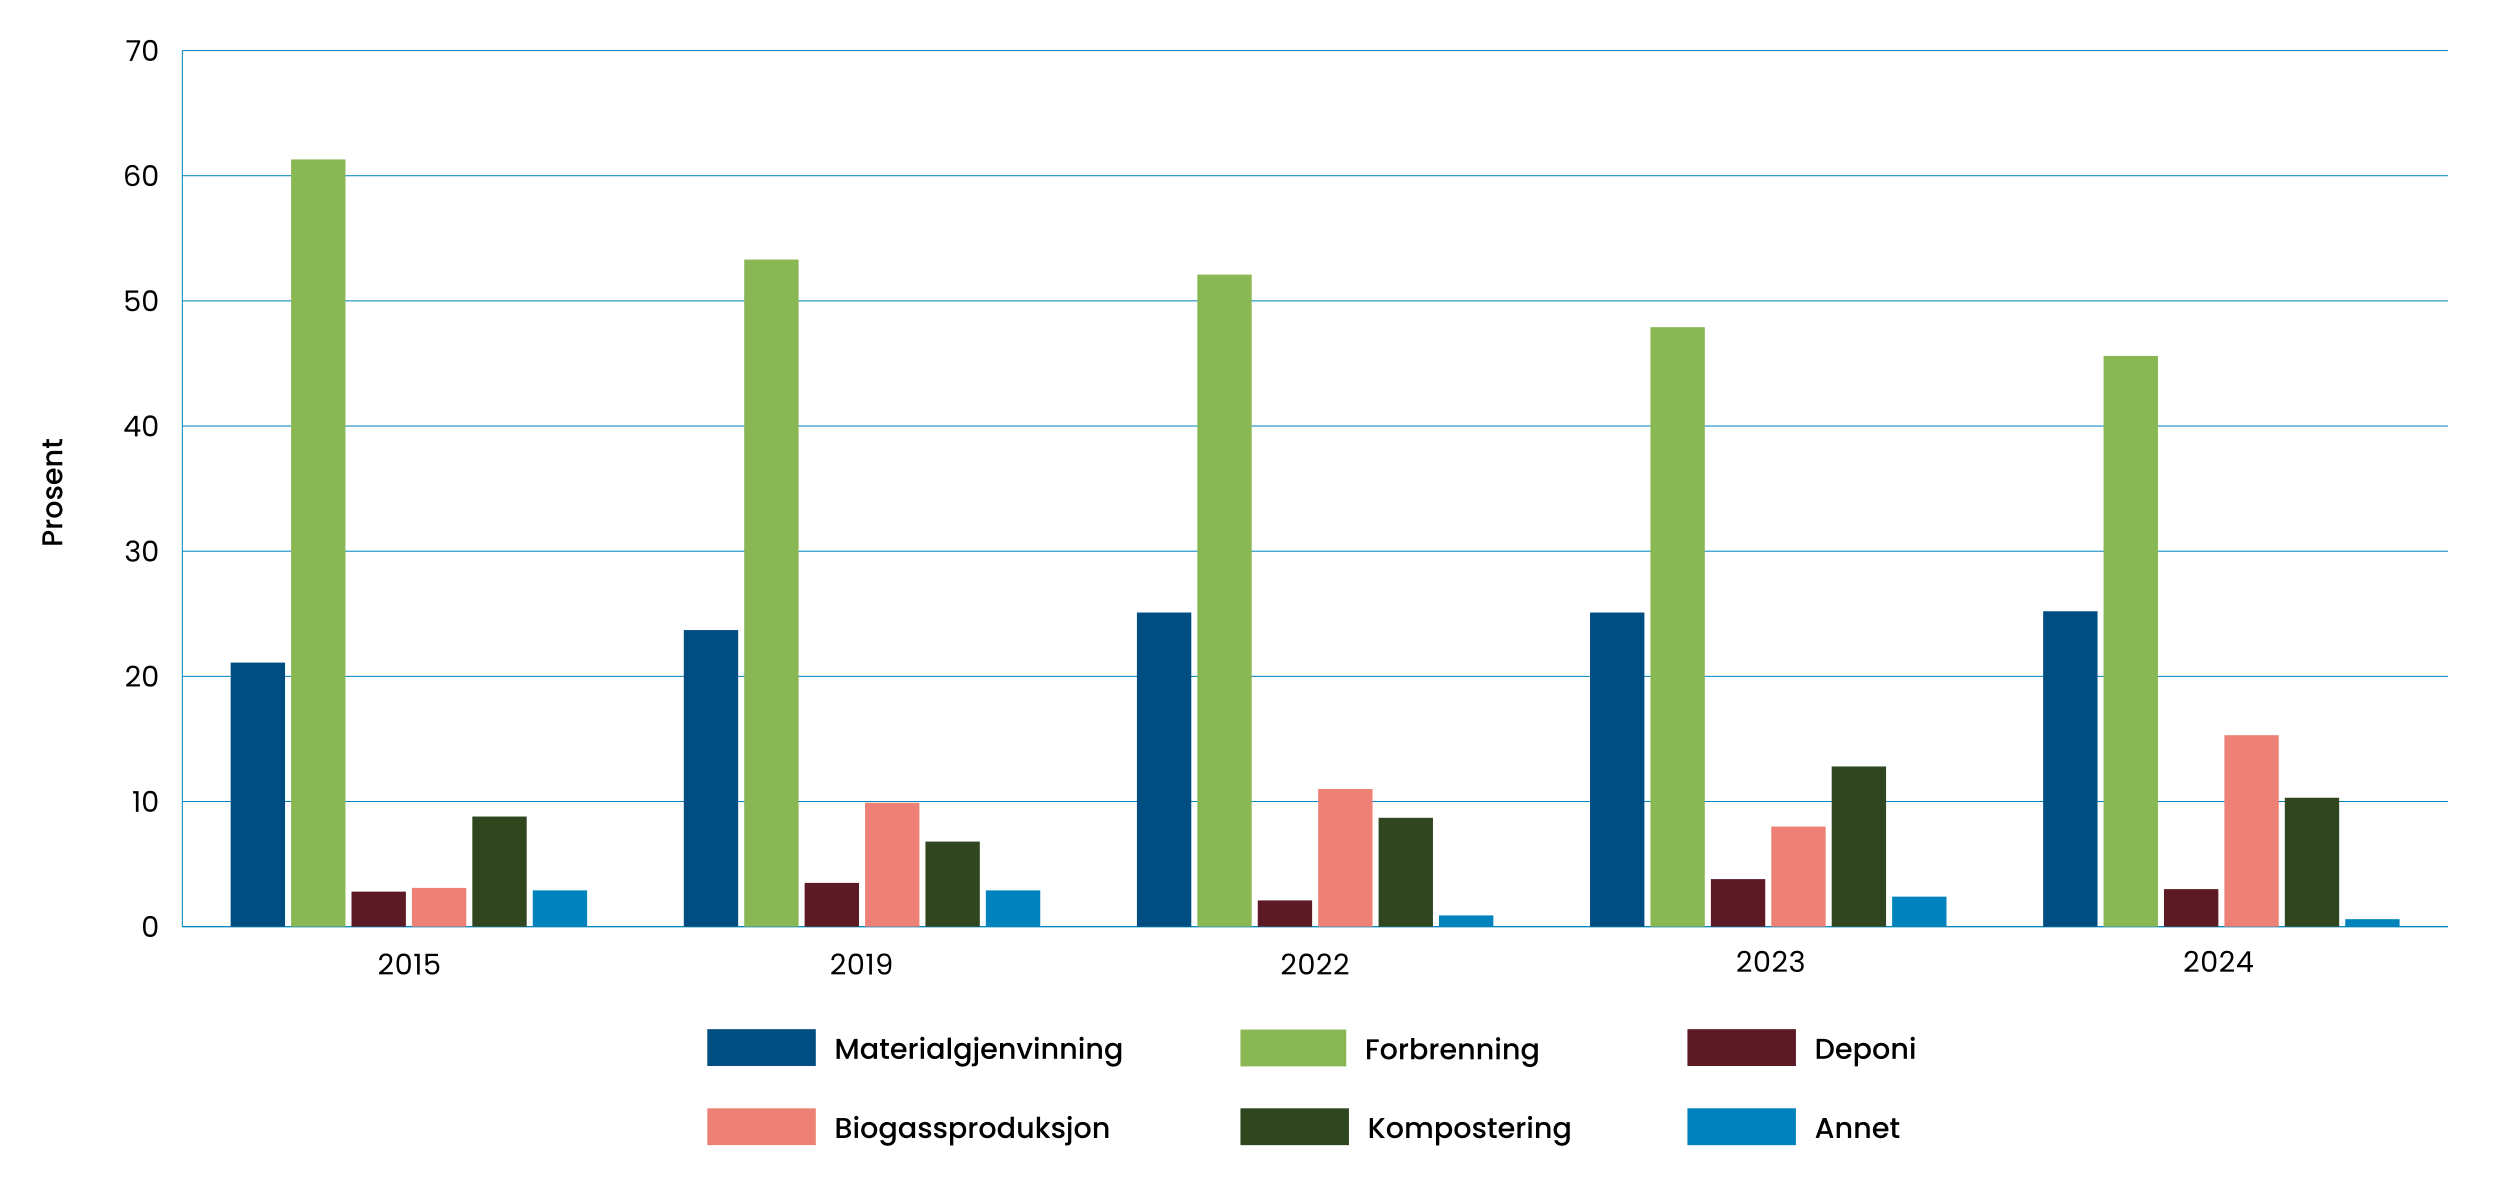 <?xml version="1.0" encoding="UTF-8"?>
<svg id="Layer_1" xmlns="http://www.w3.org/2000/svg" width="1401.99" height="667.74" version="1.1" viewBox="0 0 1401.99 667.74">
  <!-- Generator: Adobe Illustrator 29.8.1, SVG Export Plug-In . SVG Version: 2.1.1 Build 2)  -->
  <defs>
    <style>
      .st0 {
        fill: none;
        stroke: #0083bd;
        stroke-miterlimit: 10;
        stroke-width: .57px;
      }

      .st1 {
        fill: #ee8176;
      }

      .st2 {
        fill: #0083bd;
      }

      .st3 {
        fill: #89b754;
      }

      .st4 {
        fill: #004e81;
      }

      .st5 {
        fill: #5c1a24;
      }

      .st6 {
        fill: #2f461f;
      }
    </style>
  </defs>
  <g>
    <path d="M977.52,541.15c.77-.7,1.42-1.44,1.95-2.2.53-.77.8-1.52.8-2.26,0-.7-.17-1.25-.51-1.65-.34-.4-.88-.6-1.63-.6s-1.29.23-1.7.68c-.4.46-.62,1.06-.65,1.83h-1.42c.04-1.2.41-2.13,1.09-2.78.69-.65,1.57-.98,2.65-.98s1.98.31,2.63.92c.65.61.97,1.45.97,2.52,0,.89-.27,1.76-.8,2.6-.53.84-1.13,1.58-1.81,2.22-.68.64-1.54,1.38-2.59,2.23h5.53v1.22h-7.74v-1.04c1.36-1.09,2.43-1.99,3.2-2.69Z"/>
    <path d="M984.95,534.77c.6-1.03,1.65-1.55,3.15-1.55s2.54.52,3.14,1.55c.6,1.04.9,2.47.9,4.32s-.3,3.33-.9,4.38c-.6,1.04-1.65,1.56-3.14,1.56s-2.55-.52-3.15-1.56-.9-2.5-.9-4.38.3-3.28.9-4.32ZM990.5,536.72c-.12-.65-.38-1.17-.76-1.57s-.93-.59-1.65-.59-1.28.2-1.66.59c-.38.4-.63.92-.76,1.57-.12.65-.19,1.44-.19,2.37s.06,1.77.19,2.43c.12.65.38,1.18.76,1.58.38.4.93.59,1.66.59s1.27-.2,1.65-.59.63-.92.76-1.58.19-1.46.19-2.43-.06-1.72-.19-2.37Z"/>
    <path d="M997.49,541.15c.77-.7,1.42-1.44,1.95-2.2.53-.77.8-1.52.8-2.26,0-.7-.17-1.25-.51-1.65-.34-.4-.88-.6-1.63-.6s-1.29.23-1.7.68c-.4.46-.62,1.06-.65,1.83h-1.42c.04-1.2.41-2.13,1.09-2.78.69-.65,1.57-.98,2.65-.98s1.98.31,2.63.92c.65.61.97,1.45.97,2.52,0,.89-.27,1.76-.8,2.6-.53.84-1.13,1.58-1.81,2.22-.68.64-1.54,1.38-2.59,2.23h5.53v1.22h-7.74v-1.04c1.36-1.09,2.43-1.99,3.2-2.69Z"/>
    <path d="M1005.13,534.01c.69-.56,1.58-.84,2.67-.84.73,0,1.36.13,1.89.39.53.26.93.62,1.21,1.07s.41.96.41,1.53c0,.67-.19,1.24-.57,1.72-.38.48-.88.79-1.49.93v.08c.7.17,1.25.51,1.66,1.01.41.5.61,1.16.61,1.98,0,.61-.14,1.16-.42,1.65-.28.49-.7.87-1.25,1.15-.56.28-1.23.42-2.01.42-1.14,0-2.07-.3-2.8-.89-.73-.59-1.14-1.44-1.22-2.53h1.42c.08.64.34,1.17.79,1.58.45.41,1.05.61,1.8.61s1.32-.2,1.71-.59c.39-.39.59-.9.59-1.52,0-.8-.27-1.38-.8-1.74s-1.35-.53-2.43-.53h-.37v-1.22h.39c.99-.01,1.73-.17,2.24-.49s.76-.81.76-1.47c0-.57-.18-1.02-.55-1.37-.37-.34-.9-.51-1.58-.51s-1.2.17-1.61.51c-.41.34-.65.8-.72,1.38h-1.43c.08-.99.46-1.76,1.14-2.32Z"/>
  </g>
  <g>
    <path d="M215.78,542.65c.77-.7,1.42-1.44,1.95-2.2s.8-1.52.8-2.26c0-.7-.17-1.25-.51-1.65-.34-.4-.88-.6-1.63-.6s-1.29.23-1.7.68c-.4.46-.62,1.06-.65,1.83h-1.42c.04-1.2.41-2.13,1.09-2.78.69-.65,1.57-.98,2.65-.98s1.98.31,2.63.92c.65.61.97,1.45.97,2.52,0,.89-.27,1.76-.8,2.6s-1.13,1.58-1.81,2.22c-.68.64-1.54,1.38-2.59,2.23h5.53v1.22h-7.74v-1.04c1.36-1.09,2.43-1.99,3.2-2.69Z"/>
    <path d="M223.23,536.26c.6-1.03,1.65-1.55,3.15-1.55s2.54.52,3.14,1.55c.6,1.04.9,2.47.9,4.32s-.3,3.33-.9,4.38-1.65,1.56-3.14,1.56-2.55-.52-3.15-1.56c-.6-1.04-.9-2.5-.9-4.38s.3-3.28.9-4.32ZM228.78,538.21c-.12-.65-.38-1.17-.76-1.57-.38-.4-.93-.59-1.65-.59s-1.28.2-1.66.59c-.38.4-.63.92-.76,1.57-.12.65-.18,1.44-.18,2.37s.06,1.77.18,2.43c.12.65.38,1.18.76,1.58.38.4.94.59,1.66.59s1.27-.2,1.65-.59c.38-.4.63-.92.76-1.58.12-.65.18-1.46.18-2.43s-.06-1.72-.18-2.37Z"/>
    <path d="M232.36,536.22v-1.33h3.02v11.63h-1.48v-10.29h-1.54Z"/>
    <path d="M245.63,536.16h-5.65v3.67c.25-.34.61-.62,1.09-.84s1-.33,1.56-.33c.89,0,1.61.18,2.17.55.56.37.96.85,1.2,1.43.24.58.36,1.2.36,1.86,0,.77-.15,1.46-.43,2.07s-.73,1.09-1.33,1.45c-.6.35-1.33.53-2.21.53-1.13,0-2.04-.29-2.73-.87-.7-.58-1.12-1.35-1.27-2.32h1.43c.14.61.43,1.09.88,1.43.45.34,1.02.51,1.7.51.85,0,1.48-.25,1.91-.76.43-.51.64-1.18.64-2.02s-.21-1.48-.64-1.94c-.43-.46-1.06-.68-1.9-.68-.57,0-1.06.14-1.49.41-.42.27-.73.65-.92,1.12h-1.38v-6.56h7v1.29Z"/>
  </g>
  <g>
    <path d="M722.07,542.65c.77-.7,1.42-1.44,1.95-2.2.53-.77.8-1.52.8-2.26,0-.7-.17-1.25-.51-1.65-.34-.4-.88-.6-1.63-.6s-1.29.23-1.7.68c-.4.46-.62,1.06-.65,1.83h-1.42c.04-1.2.41-2.13,1.09-2.78.69-.65,1.57-.98,2.65-.98s1.98.31,2.63.92c.65.61.97,1.45.97,2.52,0,.89-.27,1.76-.8,2.6-.53.84-1.13,1.58-1.81,2.22-.68.64-1.54,1.38-2.59,2.23h5.53v1.22h-7.74v-1.04c1.36-1.09,2.43-1.99,3.2-2.69Z"/>
    <path d="M729.5,536.26c.6-1.03,1.65-1.55,3.15-1.55s2.54.52,3.14,1.55c.6,1.04.9,2.47.9,4.32s-.3,3.33-.9,4.38c-.6,1.04-1.65,1.56-3.14,1.56s-2.55-.52-3.15-1.56-.9-2.5-.9-4.38.3-3.28.9-4.32ZM735.06,538.21c-.12-.65-.38-1.17-.76-1.57s-.93-.59-1.65-.59-1.28.2-1.66.59c-.38.4-.63.92-.76,1.57-.12.65-.19,1.44-.19,2.37s.06,1.77.19,2.43c.12.65.38,1.18.76,1.58.38.4.93.59,1.66.59s1.27-.2,1.65-.59.63-.92.76-1.58.19-1.46.19-2.43-.06-1.72-.19-2.37Z"/>
    <path d="M742.04,542.65c.77-.7,1.42-1.44,1.95-2.2.53-.77.8-1.52.8-2.26,0-.7-.17-1.25-.51-1.65-.34-.4-.88-.6-1.63-.6s-1.29.23-1.7.68c-.4.46-.62,1.06-.65,1.83h-1.42c.04-1.2.41-2.13,1.09-2.78.69-.65,1.57-.98,2.65-.98s1.98.31,2.63.92c.65.61.97,1.45.97,2.52,0,.89-.27,1.76-.8,2.6-.53.84-1.13,1.58-1.81,2.22-.68.64-1.54,1.38-2.59,2.23h5.53v1.22h-7.74v-1.04c1.36-1.09,2.43-1.99,3.2-2.69Z"/>
    <path d="M751.6,542.65c.77-.7,1.42-1.44,1.95-2.2.53-.77.8-1.52.8-2.26,0-.7-.17-1.25-.51-1.65-.34-.4-.88-.6-1.63-.6s-1.29.23-1.7.68c-.4.46-.62,1.06-.65,1.83h-1.42c.04-1.2.41-2.13,1.09-2.78.69-.65,1.57-.98,2.65-.98s1.98.31,2.63.92c.65.61.97,1.45.97,2.52,0,.89-.27,1.76-.8,2.6-.53.84-1.13,1.58-1.81,2.22-.68.64-1.54,1.38-2.59,2.23h5.53v1.22h-7.74v-1.04c1.36-1.09,2.43-1.99,3.2-2.69Z"/>
  </g>
  <g>
    <path d="M469.38,542.65c.77-.7,1.42-1.44,1.95-2.2.53-.77.8-1.52.8-2.26,0-.7-.17-1.25-.51-1.65-.34-.4-.88-.6-1.63-.6s-1.29.23-1.7.68c-.4.46-.62,1.06-.65,1.83h-1.42c.04-1.2.41-2.13,1.09-2.78.69-.65,1.57-.98,2.65-.98s1.98.31,2.63.92c.65.61.97,1.45.97,2.52,0,.89-.27,1.76-.8,2.6-.53.84-1.13,1.58-1.81,2.22-.68.64-1.54,1.38-2.59,2.23h5.53v1.22h-7.74v-1.04c1.36-1.09,2.43-1.99,3.2-2.69Z"/>
    <path d="M476.81,536.26c.6-1.03,1.65-1.55,3.15-1.55s2.54.52,3.14,1.55c.6,1.04.9,2.47.9,4.32s-.3,3.33-.9,4.38c-.6,1.04-1.65,1.56-3.14,1.56s-2.55-.52-3.15-1.56-.9-2.5-.9-4.38.3-3.28.9-4.32ZM482.36,538.21c-.12-.65-.38-1.17-.76-1.57s-.93-.59-1.65-.59-1.28.2-1.66.59c-.38.4-.63.92-.76,1.57-.12.65-.19,1.44-.19,2.37s.06,1.77.19,2.43c.12.65.38,1.18.76,1.58.38.4.93.59,1.66.59s1.27-.2,1.65-.59.63-.92.76-1.58.19-1.46.19-2.43-.06-1.72-.19-2.37Z"/>
    <path d="M485.94,536.22v-1.33h3.02v11.63h-1.48v-10.29h-1.54Z"/>
    <path d="M494.42,544.81c.39.33.92.5,1.58.5.89,0,1.55-.35,1.97-1.05.42-.7.62-1.87.6-3.52-.23.48-.6.86-1.13,1.13s-1.11.41-1.75.41c-.72,0-1.36-.15-1.92-.44s-1-.73-1.33-1.29c-.32-.57-.48-1.25-.48-2.06,0-1.15.33-2.07,1-2.77s1.61-1.05,2.83-1.05c1.5,0,2.55.49,3.16,1.46s.91,2.43.91,4.36c0,1.35-.12,2.47-.36,3.35s-.65,1.55-1.22,2.01c-.57.46-1.36.69-2.36.69-1.09,0-1.95-.29-2.56-.88s-.96-1.34-1.04-2.25h1.35c.11.61.36,1.08.75,1.42ZM497.71,540.38c.46-.44.69-1.05.69-1.81,0-.8-.23-1.45-.68-1.95s-1.08-.74-1.9-.74c-.75,0-1.35.24-1.79.71-.44.47-.67,1.09-.67,1.87s.22,1.41.66,1.88,1.08.71,1.91.71c.72,0,1.31-.22,1.77-.67Z"/>
  </g>
  <g>
    <path d="M1228.31,541.15c.77-.7,1.42-1.44,1.95-2.2.53-.77.8-1.52.8-2.26,0-.7-.17-1.25-.51-1.65-.34-.4-.88-.6-1.63-.6s-1.29.23-1.7.68c-.4.46-.62,1.06-.65,1.83h-1.42c.04-1.2.41-2.13,1.09-2.78.69-.65,1.57-.98,2.65-.98s1.98.31,2.63.92c.65.61.97,1.45.97,2.52,0,.89-.27,1.76-.8,2.6-.53.84-1.13,1.58-1.81,2.22-.68.64-1.54,1.38-2.59,2.23h5.53v1.22h-7.74v-1.04c1.36-1.09,2.43-1.99,3.2-2.69Z"/>
    <path d="M1235.74,534.77c.6-1.03,1.65-1.55,3.15-1.55s2.54.52,3.14,1.55c.6,1.04.9,2.47.9,4.32s-.3,3.33-.9,4.38c-.6,1.04-1.65,1.56-3.14,1.56s-2.55-.52-3.15-1.56-.9-2.5-.9-4.38.3-3.28.9-4.32ZM1241.3,536.72c-.12-.65-.38-1.17-.76-1.57s-.93-.59-1.65-.59-1.28.2-1.66.59c-.38.4-.63.92-.76,1.57-.12.65-.19,1.44-.19,2.37s.06,1.77.19,2.43c.12.65.38,1.18.76,1.58.38.4.93.59,1.66.59s1.27-.2,1.65-.59.63-.92.76-1.58.19-1.46.19-2.43-.06-1.72-.19-2.37Z"/>
    <path d="M1248.29,541.15c.77-.7,1.42-1.44,1.95-2.2.53-.77.8-1.52.8-2.26,0-.7-.17-1.25-.51-1.65-.34-.4-.88-.6-1.63-.6s-1.29.23-1.7.68c-.4.46-.62,1.06-.65,1.83h-1.42c.04-1.2.41-2.13,1.09-2.78.69-.65,1.57-.98,2.65-.98s1.98.31,2.63.92c.65.61.97,1.45.97,2.52,0,.89-.27,1.76-.8,2.6-.53.84-1.13,1.58-1.81,2.22-.68.64-1.54,1.38-2.59,2.23h5.53v1.22h-7.74v-1.04c1.36-1.09,2.43-1.99,3.2-2.69Z"/>
    <path d="M1254.46,542.43v-1.11l5.64-7.82h1.75v7.66h1.61v1.27h-1.61v2.59h-1.45v-2.59h-5.95ZM1260.48,535.04l-4.33,6.13h4.33v-6.13Z"/>
  </g>
  <g>
    <path d="M28.68,298.06c.5.27.91.7,1.23,1.29s.47,1.35.47,2.27v2.03h4.54v1.83h-11.18v-3.86c0-.86.15-1.58.44-2.18.29-.6.69-1.04,1.2-1.33s1.07-.44,1.69-.44c.57,0,1.1.13,1.61.4ZM28.41,300.05c-.32-.34-.76-.51-1.34-.51-1.22,0-1.83.69-1.83,2.07v2.03h3.65v-2.03c0-.7-.16-1.22-.47-1.56Z"/>
    <path d="M26.29,293c-.25-.44-.38-.97-.38-1.58h1.9v.47c0,.72.18,1.26.55,1.63.36.37,1,.55,1.9.55h4.66v1.83h-8.86v-1.83h1.29c-.45-.27-.8-.62-1.05-1.07Z"/>
    <path d="M34.49,288.15c-.38.68-.92,1.21-1.61,1.59-.69.39-1.49.58-2.4.58s-1.7-.2-2.4-.59c-.7-.4-1.23-.94-1.61-1.62-.38-.69-.56-1.45-.56-2.3s.19-1.61.56-2.3c.38-.69.91-1.23,1.61-1.62.7-.4,1.5-.59,2.4-.59s1.7.2,2.4.61c.7.41,1.24.96,1.62,1.67.38.7.57,1.48.57,2.32s-.19,1.59-.57,2.27ZM33.13,284.56c-.23-.41-.56-.75-1.01-1-.45-.26-1-.39-1.64-.39s-1.19.12-1.63.37c-.44.25-.78.57-1.01.98s-.34.85-.34,1.32.11.91.34,1.31c.23.4.56.72,1.01.96.44.24.99.35,1.63.35.95,0,1.69-.24,2.21-.73.52-.49.78-1.1.78-1.84,0-.47-.11-.91-.34-1.33Z"/>
    <path d="M34.69,278.12c-.25.55-.59.99-1.03,1.31-.43.32-.92.49-1.46.51v-1.9c.38-.03.69-.21.94-.54.25-.33.38-.74.38-1.23s-.1-.91-.3-1.2c-.2-.28-.45-.43-.76-.43-.33,0-.58.16-.74.47-.16.32-.34.82-.53,1.5-.18.67-.36,1.21-.53,1.62-.17.42-.43.78-.79,1.08-.35.31-.82.46-1.4.46-.47,0-.9-.14-1.29-.42-.39-.28-.7-.68-.92-1.2-.23-.52-.34-1.12-.34-1.79,0-1.01.25-1.82.76-2.44.51-.62,1.2-.95,2.08-.99v1.83c-.4.03-.71.19-.95.48-.24.29-.35.68-.35,1.17s.09.85.27,1.11c.18.26.42.39.72.39.24,0,.43-.09.6-.26.16-.17.29-.38.38-.63.09-.25.21-.61.35-1.09.17-.64.35-1.17.52-1.58.18-.41.44-.77.78-1.07.34-.3.8-.46,1.37-.47.5,0,.95.14,1.35.42.4.28.71.67.93,1.18.23.51.34,1.11.34,1.79s-.13,1.32-.38,1.87Z"/>
    <path d="M31.17,262.82v6.77c.71-.05,1.28-.32,1.71-.79.43-.47.64-1.05.64-1.74,0-.99-.41-1.68-1.24-2.09v-1.98c.81.27,1.48.75,2,1.46s.78,1.57.78,2.61c0,.85-.19,1.61-.57,2.28-.38.67-.92,1.2-1.61,1.58-.69.38-1.49.57-2.4.57s-1.71-.19-2.4-.56c-.69-.37-1.22-.89-1.6-1.56s-.56-1.44-.56-2.31.18-1.58.55-2.24c.36-.65.88-1.16,1.54-1.53.66-.36,1.42-.55,2.28-.55.33,0,.63.02.9.06ZM29.69,264.67c-.68.01-1.22.25-1.62.72-.41.47-.61,1.06-.61,1.75,0,.63.2,1.17.6,1.62.4.45.95.72,1.63.8v-4.91Z"/>
    <path d="M26.35,254.61c.29-.55.72-.98,1.29-1.29.57-.31,1.25-.47,2.06-.47h5.23v1.82h-4.95c-.79,0-1.4.2-1.83.6s-.64.94-.64,1.62.21,1.23.64,1.63,1.03.6,1.83.6h4.95v1.83h-8.86v-1.83h1.01c-.36-.3-.65-.68-.85-1.15-.2-.47-.31-.96-.31-1.49,0-.7.14-1.32.43-1.87Z"/>
    <path d="M27.55,248.38h4.91c.33,0,.57-.08.72-.23.15-.16.22-.42.22-.8v-1.12h1.53v1.45c0,.83-.19,1.46-.58,1.9-.39.44-1.01.66-1.88.66h-4.91v1.05h-1.5v-1.05h-2.2v-1.85h2.2v-2.15h1.5v2.15Z"/>
  </g>
  <line class="st0" x1="102.25" y1="519.68" x2="1372.79" y2="519.68"/>
  <path d="M81.09,515.21c.6-1.03,1.65-1.55,3.15-1.55s2.54.52,3.14,1.55c.6,1.04.9,2.47.9,4.32s-.3,3.33-.9,4.38-1.65,1.56-3.14,1.56-2.55-.52-3.15-1.56c-.6-1.04-.9-2.5-.9-4.38s.3-3.28.9-4.32ZM86.65,517.16c-.12-.65-.38-1.17-.76-1.57-.38-.4-.93-.59-1.65-.59s-1.28.2-1.66.59c-.38.4-.63.92-.76,1.57-.12.65-.18,1.44-.18,2.37s.06,1.77.18,2.43c.12.65.38,1.18.76,1.58.38.4.94.59,1.66.59s1.27-.2,1.65-.59c.38-.4.63-.92.76-1.58.12-.65.18-1.46.18-2.43s-.06-1.72-.18-2.37Z"/>
  <g>
    <path d="M74.66,444.98v-1.33h3.02v11.63h-1.48v-10.29h-1.54Z"/>
    <path d="M81.09,445.02c.6-1.03,1.65-1.55,3.15-1.55s2.54.52,3.14,1.55c.6,1.04.9,2.47.9,4.32s-.3,3.33-.9,4.38-1.65,1.56-3.14,1.56-2.55-.52-3.15-1.56c-.6-1.04-.9-2.5-.9-4.38s.3-3.28.9-4.32ZM86.65,446.97c-.12-.65-.38-1.17-.76-1.57-.38-.4-.93-.59-1.65-.59s-1.28.2-1.66.59c-.38.4-.63.92-.76,1.57-.12.65-.18,1.44-.18,2.37s.06,1.77.18,2.43c.12.65.38,1.18.76,1.58.38.4.94.59,1.66.59s1.27-.2,1.65-.59c.38-.4.63-.92.76-1.58.12-.65.18-1.46.18-2.43s-.06-1.72-.18-2.37Z"/>
  </g>
  <g>
    <path d="M73.97,381.22c.77-.7,1.42-1.44,1.95-2.2s.8-1.52.8-2.26c0-.7-.17-1.25-.51-1.65-.34-.4-.88-.6-1.63-.6s-1.29.23-1.7.68c-.4.46-.62,1.06-.65,1.83h-1.42c.04-1.2.41-2.13,1.09-2.78.69-.65,1.57-.98,2.65-.98s1.98.31,2.63.92c.65.61.97,1.45.97,2.52,0,.89-.27,1.76-.8,2.6s-1.13,1.58-1.81,2.22c-.68.64-1.54,1.38-2.59,2.23h5.53v1.22h-7.74v-1.04c1.36-1.09,2.43-1.99,3.2-2.69Z"/>
    <path d="M81.09,374.84c.6-1.03,1.65-1.55,3.15-1.55s2.54.52,3.14,1.55c.6,1.04.9,2.47.9,4.32s-.3,3.33-.9,4.38-1.65,1.56-3.14,1.56-2.55-.52-3.15-1.56c-.6-1.04-.9-2.5-.9-4.38s.3-3.28.9-4.32ZM86.65,376.78c-.12-.65-.38-1.17-.76-1.57-.38-.4-.93-.59-1.65-.59s-1.28.2-1.66.59c-.38.4-.63.92-.76,1.57-.12.65-.18,1.44-.18,2.37s.06,1.77.18,2.43c.12.65.38,1.18.76,1.58.38.4.94.59,1.66.59s1.27-.2,1.65-.59c.38-.4.63-.92.76-1.58.12-.65.18-1.46.18-2.43s-.06-1.72-.18-2.37Z"/>
  </g>
  <g>
    <path d="M71.83,303.89c.69-.56,1.58-.84,2.67-.84.73,0,1.36.13,1.89.39s.93.62,1.21,1.07.41.96.41,1.53c0,.67-.19,1.24-.57,1.72-.38.48-.88.79-1.49.93v.08c.7.17,1.25.51,1.66,1.01.41.5.61,1.16.61,1.98,0,.61-.14,1.16-.42,1.65-.28.49-.7.87-1.25,1.15-.56.28-1.23.42-2.01.42-1.14,0-2.07-.3-2.8-.89-.73-.59-1.14-1.44-1.22-2.53h1.42c.08.64.34,1.17.79,1.58.45.41,1.05.61,1.8.61s1.32-.2,1.71-.59c.39-.39.59-.9.59-1.52,0-.8-.27-1.38-.8-1.74-.54-.35-1.35-.53-2.43-.53h-.37v-1.22h.39c.99-.01,1.73-.17,2.24-.49s.76-.81.76-1.47c0-.57-.18-1.02-.55-1.37-.37-.34-.9-.51-1.58-.51s-1.2.17-1.61.51c-.41.34-.65.8-.72,1.38h-1.43c.08-.99.46-1.76,1.14-2.32Z"/>
    <path d="M81.09,304.65c.6-1.03,1.65-1.55,3.15-1.55s2.54.52,3.14,1.55c.6,1.04.9,2.47.9,4.32s-.3,3.33-.9,4.38-1.65,1.56-3.14,1.56-2.55-.52-3.15-1.56c-.6-1.04-.9-2.5-.9-4.38s.3-3.28.9-4.32ZM86.65,306.6c-.12-.65-.38-1.17-.76-1.57-.38-.4-.93-.59-1.65-.59s-1.28.2-1.66.59c-.38.4-.63.92-.76,1.57-.12.65-.18,1.44-.18,2.37s.06,1.77.18,2.43c.12.65.38,1.18.76,1.58.38.4.94.59,1.66.59s1.27-.2,1.65-.59c.38-.4.63-.92.76-1.58.12-.65.18-1.46.18-2.43s-.06-1.72-.18-2.37Z"/>
  </g>
  <g>
    <path d="M69.72,242.13v-1.11l5.65-7.82h1.75v7.66h1.61v1.27h-1.61v2.59h-1.45v-2.59h-5.95ZM75.74,234.73l-4.33,6.13h4.33v-6.13Z"/>
    <path d="M81.09,234.46c.6-1.03,1.65-1.55,3.15-1.55s2.54.52,3.14,1.55c.6,1.04.9,2.47.9,4.32s-.3,3.33-.9,4.38-1.65,1.56-3.14,1.56-2.55-.52-3.15-1.56c-.6-1.04-.9-2.5-.9-4.38s.3-3.28.9-4.32ZM86.65,236.41c-.12-.65-.38-1.17-.76-1.57-.38-.4-.93-.59-1.65-.59s-1.28.2-1.66.59c-.38.4-.63.92-.76,1.57-.12.65-.18,1.44-.18,2.37s.06,1.77.18,2.43c.12.65.38,1.18.76,1.58.38.4.94.59,1.66.59s1.27-.2,1.65-.59c.38-.4.63-.92.76-1.58.12-.65.18-1.46.18-2.43s-.06-1.72-.18-2.37Z"/>
  </g>
  <g>
    <path d="M77.51,164.17h-5.65v3.67c.25-.34.61-.62,1.09-.84s1-.33,1.56-.33c.89,0,1.61.18,2.17.55.56.37.96.85,1.2,1.43.24.58.36,1.2.36,1.86,0,.77-.15,1.46-.43,2.07s-.73,1.09-1.33,1.45c-.6.35-1.33.53-2.21.53-1.13,0-2.04-.29-2.73-.87-.7-.58-1.12-1.35-1.27-2.32h1.43c.14.61.43,1.09.88,1.43.45.34,1.02.51,1.7.51.85,0,1.48-.25,1.91-.76.43-.51.64-1.18.64-2.02s-.21-1.48-.64-1.94c-.43-.46-1.06-.68-1.9-.68-.57,0-1.06.14-1.49.41-.42.27-.73.65-.92,1.12h-1.38v-6.56h7v1.29Z"/>
    <path d="M81.09,164.28c.6-1.03,1.65-1.55,3.15-1.55s2.54.52,3.14,1.55c.6,1.04.9,2.47.9,4.32s-.3,3.33-.9,4.38-1.65,1.56-3.14,1.56-2.55-.52-3.15-1.56c-.6-1.04-.9-2.5-.9-4.38s.3-3.28.9-4.32ZM86.65,166.23c-.12-.65-.38-1.17-.76-1.57-.38-.4-.93-.59-1.65-.59s-1.28.2-1.66.59c-.38.4-.63.92-.76,1.57-.12.65-.18,1.44-.18,2.37s.06,1.77.18,2.43c.12.65.38,1.18.76,1.58.38.4.94.59,1.66.59s1.27-.2,1.65-.59c.38-.4.63-.92.76-1.58.12-.65.18-1.46.18-2.43s-.06-1.72-.18-2.37Z"/>
  </g>
  <g>
    <path d="M74.26,93.7c-.95,0-1.67.37-2.14,1.1-.47.73-.7,1.94-.69,3.63.25-.56.66-.99,1.23-1.31.57-.32,1.21-.47,1.92-.47,1.1,0,1.99.34,2.65,1.03.66.69.99,1.64.99,2.85,0,.73-.14,1.38-.43,1.96-.28.58-.71,1.04-1.29,1.38s-1.27.51-2.08.51c-1.1,0-1.97-.25-2.59-.74-.62-.49-1.06-1.17-1.3-2.04-.25-.87-.37-1.94-.37-3.22,0-3.93,1.37-5.9,4.12-5.9,1.05,0,1.88.28,2.48.85.6.57.95,1.29,1.06,2.16h-1.35c-.24-1.19-.97-1.79-2.2-1.79ZM72.97,98.16c-.41.19-.74.47-.99.85-.25.38-.38.84-.38,1.39,0,.82.24,1.48.71,1.99.47.51,1.15.76,2.03.76.75,0,1.35-.23,1.79-.7.44-.47.67-1.1.67-1.89,0-.84-.21-1.49-.64-1.97-.43-.48-1.06-.72-1.88-.72-.46,0-.9.09-1.3.28Z"/>
    <path d="M81.09,94.09c.6-1.03,1.65-1.55,3.15-1.55s2.54.52,3.14,1.55c.6,1.04.9,2.47.9,4.32s-.3,3.33-.9,4.38-1.65,1.56-3.14,1.56-2.55-.52-3.15-1.56c-.6-1.04-.9-2.5-.9-4.38s.3-3.28.9-4.32ZM86.65,96.04c-.12-.65-.38-1.17-.76-1.57-.38-.4-.93-.59-1.65-.59s-1.28.2-1.66.59c-.38.4-.63.92-.76,1.57-.12.65-.18,1.44-.18,2.37s.06,1.77.18,2.43c.12.65.38,1.18.76,1.58.38.4.94.59,1.66.59s1.27-.2,1.65-.59c.38-.4.63-.92.76-1.58.12-.65.18-1.46.18-2.43s-.06-1.72-.18-2.37Z"/>
  </g>
  <g>
    <path d="M78.57,23.67l-4.47,10.49h-1.48l4.54-10.34h-6.21v-1.25h7.62v1.11Z"/>
    <path d="M81.09,23.91c.6-1.03,1.65-1.55,3.15-1.55s2.54.52,3.14,1.55.9,2.47.9,4.32-.3,3.33-.9,4.37-1.65,1.56-3.14,1.56-2.55-.52-3.15-1.56c-.6-1.04-.9-2.5-.9-4.37s.3-3.28.9-4.32ZM86.65,25.85c-.12-.65-.38-1.17-.76-1.57-.38-.4-.93-.6-1.65-.6s-1.28.2-1.66.6c-.38.4-.63.92-.76,1.57-.12.65-.18,1.44-.18,2.37s.06,1.77.18,2.43c.12.65.38,1.18.76,1.58.38.4.94.6,1.66.6s1.27-.2,1.65-.6c.38-.4.63-.92.76-1.58.12-.65.18-1.46.18-2.43s-.06-1.72-.18-2.37Z"/>
  </g>
  <line class="st0" x1="102.25" y1="519.68" x2="102.25" y2="28.35"/>
  <line class="st0" x1="102.25" y1="519.68" x2="1372.79" y2="519.68"/>
  <line class="st0" x1="102.25" y1="449.49" x2="1372.79" y2="449.49"/>
  <line class="st0" x1="102.25" y1="379.3" x2="1372.79" y2="379.3"/>
  <line class="st0" x1="102.25" y1="309.11" x2="1372.79" y2="309.11"/>
  <line class="st0" x1="102.25" y1="238.92" x2="1372.79" y2="238.92"/>
  <line class="st0" x1="102.25" y1="168.73" x2="1372.79" y2="168.73"/>
  <line class="st0" x1="102.25" y1="98.54" x2="1372.79" y2="98.54"/>
  <line class="st0" x1="102.25" y1="28.35" x2="1372.79" y2="28.35"/>
  <rect class="st2" x="298.77" y="499.32" width="30.49" height="20.35"/>
  <rect class="st2" x="552.87" y="499.32" width="30.49" height="20.35"/>
  <rect class="st2" x="806.98" y="513.36" width="30.49" height="6.32"/>
  <rect class="st2" x="1061.09" y="502.83" width="30.49" height="16.85"/>
  <rect class="st2" x="1315.2" y="515.47" width="30.49" height="4.21"/>
  <rect class="st6" x="264.88" y="457.91" width="30.49" height="61.77"/>
  <rect class="st6" x="518.99" y="471.95" width="30.49" height="47.73"/>
  <rect class="st6" x="773.1" y="458.61" width="30.49" height="61.06"/>
  <rect class="st6" x="1027.21" y="429.83" width="30.49" height="89.84"/>
  <rect class="st6" x="1281.31" y="447.38" width="30.49" height="72.3"/>
  <rect class="st1" x="231" y="497.92" width="30.49" height="21.76"/>
  <rect class="st1" x="485.11" y="450.19" width="30.49" height="69.49"/>
  <rect class="st1" x="739.22" y="442.47" width="30.49" height="77.21"/>
  <rect class="st1" x="993.33" y="463.52" width="30.49" height="56.15"/>
  <rect class="st1" x="1247.43" y="412.29" width="30.49" height="107.39"/>
  <rect class="st5" x="197.12" y="500.02" width="30.49" height="19.65"/>
  <rect class="st5" x="451.23" y="495.11" width="30.49" height="24.57"/>
  <rect class="st5" x="705.34" y="504.94" width="30.49" height="14.74"/>
  <rect class="st5" x="959.45" y="493" width="30.49" height="26.67"/>
  <rect class="st5" x="1213.55" y="498.62" width="30.49" height="21.06"/>
  <rect class="st3" x="163.24" y="89.41" width="30.49" height="430.26"/>
  <rect class="st3" x="417.35" y="145.56" width="30.49" height="374.11"/>
  <rect class="st3" x="671.46" y="153.99" width="30.49" height="365.69"/>
  <rect class="st3" x="925.56" y="183.47" width="30.49" height="336.21"/>
  <rect class="st3" x="1179.67" y="199.61" width="30.49" height="320.07"/>
  <rect class="st4" x="129.36" y="371.58" width="30.49" height="148.1"/>
  <rect class="st4" x="383.47" y="353.33" width="30.49" height="166.35"/>
  <rect class="st4" x="637.58" y="343.5" width="30.49" height="176.18"/>
  <rect class="st4" x="891.68" y="343.5" width="30.49" height="176.18"/>
  <rect class="st4" x="1145.79" y="342.8" width="30.49" height="176.88"/>
  <rect class="st4" x="396.65" y="577.15" width="60.85" height="20.66"/>
  <rect class="st3" x="695.64" y="577.37" width="59.32" height="20.66"/>
  <g>
    <path d="M480.92,582.61v11.18h-1.83v-7.66l-3.41,7.66h-1.27l-3.43-7.66v7.66h-1.83v-11.18h1.98l3.92,8.77,3.91-8.77h1.96Z"/>
    <path d="M483.28,586.95c.37-.69.87-1.22,1.51-1.6.64-.38,1.34-.57,2.11-.57.7,0,1.31.14,1.83.41.52.27.94.61,1.25,1.02v-1.29h1.85v8.86h-1.85v-1.32c-.31.42-.73.77-1.27,1.04s-1.15.42-1.83.42c-.76,0-1.46-.2-2.09-.59s-1.13-.94-1.5-1.64c-.37-.7-.56-1.5-.56-2.39s.19-1.68.56-2.36ZM489.6,587.75c-.25-.45-.58-.79-.99-1.03-.41-.24-.85-.35-1.32-.35s-.91.12-1.32.35-.74.57-.99,1.01c-.25.45-.38.97-.38,1.58s.13,1.15.38,1.61.58.81,1,1.05c.41.24.85.36,1.31.36s.91-.12,1.32-.35c.41-.24.74-.58.99-1.04.25-.46.38-.99.38-1.6s-.13-1.14-.38-1.59Z"/>
    <path d="M496.38,586.42v4.91c0,.33.08.57.23.72s.42.22.8.22h1.12v1.53h-1.45c-.83,0-1.46-.19-1.9-.58s-.66-1.01-.66-1.88v-4.91h-1.05v-1.5h1.05v-2.2h1.85v2.2h2.15v1.5h-2.15Z"/>
    <path d="M508.28,590.04h-6.77c.05.71.32,1.28.79,1.7.47.43,1.05.64,1.74.64.99,0,1.68-.41,2.09-1.24h1.98c-.27.82-.75,1.48-1.46,2-.7.52-1.57.78-2.61.78-.85,0-1.61-.19-2.28-.57-.67-.38-1.2-.92-1.58-1.61s-.57-1.49-.57-2.4.19-1.71.56-2.41c.37-.69.89-1.22,1.56-1.6s1.44-.56,2.31-.56,1.58.18,2.24.55c.65.37,1.16.88,1.53,1.54s.55,1.42.55,2.28c0,.33-.02.63-.06.9ZM506.43,588.56c-.01-.68-.25-1.22-.72-1.62-.47-.41-1.06-.61-1.75-.61-.63,0-1.17.2-1.62.6-.45.4-.72.95-.8,1.63h4.91Z"/>
    <path d="M513.05,585.16c.44-.25.97-.38,1.58-.38v1.9h-.47c-.72,0-1.26.18-1.63.55s-.55,1-.55,1.9v4.66h-1.83v-8.86h1.83v1.29c.27-.45.62-.8,1.07-1.05Z"/>
    <path d="M516.42,583.41c-.23-.23-.34-.5-.34-.84s.11-.61.34-.84c.23-.23.5-.34.84-.34s.6.11.82.34c.23.22.34.5.34.84s-.11.61-.34.84-.5.34-.82.34-.61-.11-.84-.34ZM518.16,584.92v8.86h-1.83v-8.86h1.83Z"/>
    <path d="M520.51,586.95c.37-.69.87-1.22,1.51-1.6.64-.38,1.34-.57,2.11-.57.7,0,1.31.14,1.83.41.52.27.94.61,1.25,1.02v-1.29h1.85v8.86h-1.85v-1.32c-.31.42-.73.77-1.27,1.04s-1.15.42-1.83.42c-.76,0-1.46-.2-2.09-.59s-1.13-.94-1.5-1.64c-.37-.7-.56-1.5-.56-2.39s.19-1.68.56-2.36ZM526.83,587.75c-.25-.45-.58-.79-.99-1.03-.41-.24-.85-.35-1.32-.35s-.91.12-1.32.35-.74.57-.99,1.01c-.25.45-.38.97-.38,1.58s.13,1.15.38,1.61.58.81,1,1.05c.41.24.85.36,1.31.36s.91-.12,1.32-.35c.41-.24.74-.58.99-1.04.25-.46.38-.99.38-1.6s-.13-1.14-.38-1.59Z"/>
    <path d="M533.31,581.88v11.9h-1.83v-11.9h1.83Z"/>
    <path d="M541.11,585.19c.53.27.95.61,1.25,1.02v-1.29h1.85v9.01c0,.81-.17,1.54-.51,2.18-.34.64-.84,1.14-1.49,1.5-.65.36-1.42.55-2.32.55-1.2,0-2.2-.28-2.99-.84-.79-.56-1.24-1.33-1.35-2.29h1.82c.14.46.44.83.89,1.12.46.28,1,.43,1.63.43.74,0,1.34-.22,1.79-.68.46-.45.68-1.1.68-1.96v-1.48c-.31.42-.73.77-1.26,1.05s-1.13.43-1.81.43c-.77,0-1.48-.2-2.11-.59-.64-.39-1.14-.94-1.51-1.64-.37-.7-.56-1.5-.56-2.39s.19-1.68.56-2.36c.37-.69.87-1.22,1.51-1.6.64-.38,1.34-.57,2.11-.57.69,0,1.29.14,1.83.41ZM541.98,587.75c-.25-.45-.58-.79-.99-1.03-.41-.24-.85-.35-1.32-.35s-.91.12-1.32.35-.74.57-.99,1.01c-.25.45-.38.97-.38,1.58s.13,1.15.38,1.61.58.81,1,1.05c.41.24.85.36,1.31.36s.91-.12,1.32-.35c.41-.24.74-.58.99-1.04.25-.46.38-.99.38-1.6s-.13-1.14-.38-1.59Z"/>
    <path d="M548.46,595.52c0,.87-.22,1.5-.65,1.89-.43.39-1.06.59-1.89.59h-.95v-1.54h.63c.38,0,.64-.07.8-.22.16-.15.23-.38.23-.72v-10.6h1.83v10.6ZM546.72,583.41c-.23-.23-.34-.5-.34-.84s.11-.61.34-.84c.23-.23.5-.34.84-.34s.6.11.82.34c.23.22.34.5.34.84s-.11.61-.34.84-.5.34-.82.34-.61-.11-.84-.34Z"/>
    <path d="M558.92,590.04h-6.77c.05.71.32,1.28.79,1.7.47.43,1.05.64,1.74.64.99,0,1.68-.41,2.09-1.24h1.98c-.27.82-.75,1.48-1.46,2-.7.52-1.57.78-2.61.78-.85,0-1.61-.19-2.28-.57-.67-.38-1.2-.92-1.58-1.61s-.57-1.49-.57-2.4.19-1.71.56-2.41c.37-.69.89-1.22,1.56-1.6s1.44-.56,2.31-.56,1.58.18,2.24.55c.65.37,1.16.88,1.53,1.54s.55,1.42.55,2.28c0,.33-.02.63-.06.9ZM557.08,588.56c-.01-.68-.25-1.22-.72-1.62-.47-.41-1.06-.61-1.75-.61-.63,0-1.17.2-1.62.6-.45.4-.72.95-.8,1.63h4.91Z"/>
    <path d="M567.13,585.21c.55.29.98.72,1.29,1.29.31.57.47,1.25.47,2.06v5.23h-1.82v-4.95c0-.79-.2-1.4-.6-1.83-.4-.42-.94-.63-1.62-.63s-1.23.21-1.63.63c-.4.42-.6,1.03-.6,1.83v4.95h-1.83v-8.86h1.83v1.01c.3-.36.68-.65,1.15-.85.47-.2.96-.31,1.49-.31.7,0,1.32.15,1.87.43Z"/>
    <path d="M574.65,592.14l2.51-7.22h1.95l-3.38,8.86h-2.19l-3.36-8.86h1.96l2.51,7.22Z"/>
    <path d="M580.59,583.41c-.23-.23-.34-.5-.34-.84s.11-.61.34-.84c.23-.23.5-.34.84-.34s.6.11.82.34c.23.22.34.5.34.84s-.11.61-.34.84-.5.34-.82.34-.61-.11-.84-.34ZM582.33,584.92v8.86h-1.83v-8.86h1.83Z"/>
    <path d="M591.08,585.21c.55.29.98.72,1.29,1.29.31.57.47,1.25.47,2.06v5.23h-1.82v-4.95c0-.79-.2-1.4-.6-1.83-.4-.42-.94-.63-1.62-.63s-1.23.21-1.63.63c-.4.42-.6,1.03-.6,1.83v4.95h-1.83v-8.86h1.83v1.01c.3-.36.68-.65,1.15-.85.47-.2.96-.31,1.49-.31.7,0,1.32.15,1.87.43Z"/>
    <path d="M601.52,585.21c.55.29.98.72,1.29,1.29.31.57.47,1.25.47,2.06v5.23h-1.82v-4.95c0-.79-.2-1.4-.6-1.83-.4-.42-.94-.63-1.62-.63s-1.23.21-1.63.63c-.4.42-.6,1.03-.6,1.83v4.95h-1.83v-8.86h1.83v1.01c.3-.36.68-.65,1.15-.85.47-.2.96-.31,1.49-.31.7,0,1.32.15,1.87.43Z"/>
    <path d="M605.71,583.41c-.23-.23-.34-.5-.34-.84s.11-.61.34-.84c.23-.23.5-.34.84-.34s.6.11.82.34c.23.22.34.5.34.84s-.11.61-.34.84-.5.34-.82.34-.61-.11-.84-.34ZM607.45,584.92v8.86h-1.83v-8.86h1.83Z"/>
    <path d="M616.2,585.21c.55.29.98.72,1.29,1.29.31.57.47,1.25.47,2.06v5.23h-1.82v-4.95c0-.79-.2-1.4-.6-1.83-.4-.42-.94-.63-1.62-.63s-1.23.21-1.63.63c-.4.42-.6,1.03-.6,1.83v4.95h-1.83v-8.86h1.83v1.01c.3-.36.68-.65,1.15-.85.47-.2.96-.31,1.49-.31.7,0,1.32.15,1.87.43Z"/>
    <path d="M625.69,585.19c.53.27.95.61,1.25,1.02v-1.29h1.85v9.01c0,.81-.17,1.54-.51,2.18-.34.64-.84,1.14-1.49,1.5-.65.36-1.42.55-2.32.55-1.2,0-2.2-.28-2.99-.84-.79-.56-1.24-1.33-1.35-2.29h1.82c.14.46.44.83.89,1.12.46.28,1,.43,1.63.43.74,0,1.34-.22,1.79-.68.46-.45.68-1.1.68-1.96v-1.48c-.31.42-.73.77-1.26,1.05s-1.13.43-1.81.43c-.77,0-1.48-.2-2.11-.59-.64-.39-1.14-.94-1.51-1.64-.37-.7-.56-1.5-.56-2.39s.19-1.68.56-2.36c.37-.69.87-1.22,1.51-1.6.64-.38,1.34-.57,2.11-.57.69,0,1.29.14,1.83.41ZM626.56,587.75c-.25-.45-.58-.79-.99-1.03-.41-.24-.85-.35-1.32-.35s-.91.12-1.32.35-.74.57-.99,1.01c-.25.45-.38.97-.38,1.58s.13,1.15.38,1.61.58.81,1,1.05c.41.24.85.36,1.31.36s.91-.12,1.32-.35c.41-.24.74-.58.99-1.04.25-.46.38-.99.38-1.6s-.13-1.14-.38-1.59Z"/>
  </g>
  <rect class="st5" x="946.3" y="577.15" width="60.85" height="20.66"/>
  <g>
    <path d="M1025.58,583.29c.89.46,1.59,1.11,2.07,1.96.49.85.73,1.85.73,2.98s-.24,2.12-.73,2.96c-.49.84-1.18,1.48-2.07,1.92-.9.44-1.94.67-3.13.67h-3.65v-11.18h3.65c1.19,0,2.23.23,3.13.68ZM1025.46,591.23c.7-.71,1.05-1.7,1.05-2.99s-.35-2.31-1.05-3.04c-.7-.73-1.7-1.09-3.01-1.09h-1.82v8.19h1.82c1.31,0,2.31-.35,3.01-1.06Z"/>
    <path d="M1038.26,590.04h-6.77c.05.71.32,1.28.79,1.7.47.43,1.05.64,1.74.64.99,0,1.68-.41,2.09-1.24h1.98c-.27.82-.75,1.48-1.46,2-.7.52-1.57.78-2.61.78-.85,0-1.61-.19-2.28-.57-.67-.38-1.2-.92-1.58-1.61s-.57-1.49-.57-2.4.19-1.71.56-2.41c.37-.69.89-1.22,1.56-1.6s1.44-.56,2.31-.56,1.58.18,2.24.55c.65.37,1.16.88,1.53,1.54s.55,1.42.55,2.28c0,.33-.02.63-.06.9ZM1036.41,588.56c-.01-.68-.25-1.22-.72-1.62-.47-.41-1.06-.61-1.75-.61-.63,0-1.17.2-1.62.6-.45.4-.72.95-.8,1.63h4.91Z"/>
    <path d="M1043.23,585.2c.54-.28,1.14-.42,1.82-.42.77,0,1.48.19,2.11.57s1.14.91,1.5,1.6c.36.69.55,1.47.55,2.36s-.18,1.69-.55,2.39c-.36.7-.87,1.25-1.5,1.64s-1.34.59-2.11.59c-.68,0-1.28-.14-1.8-.41s-.95-.61-1.29-1.02v5.5h-1.83v-13.08h1.83v1.3c.31-.41.73-.75,1.27-1.03ZM1046.97,587.73c-.25-.44-.58-.78-1-1.01-.41-.23-.86-.35-1.33-.35s-.9.12-1.31.35c-.41.24-.75.58-1,1.03-.25.45-.38.98-.38,1.59s.13,1.14.38,1.6c.25.46.58.8,1,1.04.41.24.85.35,1.31.35s.91-.12,1.33-.36c.41-.24.75-.59,1-1.05s.38-1,.38-1.61-.13-1.14-.38-1.58Z"/>
    <path d="M1052.6,593.36c-.68-.38-1.21-.92-1.59-1.61-.39-.69-.58-1.49-.58-2.4s.2-1.7.59-2.4.94-1.23,1.62-1.61c.69-.38,1.45-.56,2.3-.56s1.61.19,2.3.56c.69.38,1.23.91,1.62,1.61s.59,1.5.59,2.4-.2,1.7-.61,2.4c-.41.7-.96,1.24-1.67,1.62-.7.38-1.48.57-2.32.57s-1.59-.19-2.27-.57ZM1056.2,592c.41-.23.75-.56,1-1.01.26-.45.39-1,.39-1.64s-.12-1.19-.37-1.63c-.25-.44-.57-.78-.98-1-.41-.23-.85-.34-1.32-.34s-.91.11-1.31.34c-.4.22-.72.56-.96,1-.24.45-.35.99-.35,1.63,0,.95.24,1.69.73,2.21.49.52,1.1.78,1.84.78.47,0,.91-.11,1.33-.34Z"/>
    <path d="M1067.63,585.21c.55.29.98.72,1.29,1.29.31.57.47,1.25.47,2.06v5.23h-1.82v-4.95c0-.79-.2-1.4-.6-1.83-.4-.42-.94-.63-1.62-.63s-1.23.21-1.63.63c-.4.42-.6,1.03-.6,1.83v4.95h-1.83v-8.86h1.83v1.01c.3-.36.68-.65,1.15-.85.47-.2.96-.31,1.49-.31.7,0,1.32.15,1.87.43Z"/>
    <path d="M1071.82,583.41c-.23-.23-.34-.5-.34-.84s.11-.61.34-.84c.23-.23.5-.34.84-.34s.6.11.82.34c.23.22.34.5.34.84s-.11.61-.34.84-.5.34-.82.34-.61-.11-.84-.34ZM1073.56,584.92v8.86h-1.83v-8.86h1.83Z"/>
  </g>
  <rect class="st2" x="946.3" y="621.53" width="60.85" height="20.66"/>
  <g>
    <path d="M1025.54,635.88h-4.68l-.8,2.28h-1.91l4-11.19h2.12l4,11.19h-1.93l-.8-2.28ZM1025.02,634.39l-1.82-5.2-1.83,5.2h3.65Z"/>
    <path d="M1036.35,629.59c.55.29.98.72,1.29,1.29.31.57.47,1.25.47,2.06v5.23h-1.82v-4.95c0-.79-.2-1.4-.6-1.83-.4-.42-.94-.63-1.62-.63s-1.23.21-1.63.63c-.4.42-.6,1.03-.6,1.83v4.95h-1.83v-8.86h1.83v1.01c.3-.36.68-.65,1.15-.85.47-.2.96-.31,1.49-.31.7,0,1.32.15,1.87.43Z"/>
    <path d="M1046.79,629.59c.55.29.98.72,1.29,1.29.31.57.47,1.25.47,2.06v5.23h-1.82v-4.95c0-.79-.2-1.4-.6-1.83-.4-.42-.94-.63-1.62-.63s-1.23.21-1.63.63c-.4.42-.6,1.03-.6,1.83v4.95h-1.83v-8.86h1.83v1.01c.3-.36.68-.65,1.15-.85.47-.2.96-.31,1.49-.31.7,0,1.32.15,1.87.43Z"/>
    <path d="M1058.94,634.42h-6.77c.05.71.32,1.28.79,1.7.47.43,1.05.64,1.74.64.99,0,1.68-.41,2.09-1.24h1.98c-.27.82-.75,1.48-1.46,2-.7.52-1.57.78-2.61.78-.85,0-1.61-.19-2.28-.57-.67-.38-1.2-.92-1.58-1.61s-.57-1.49-.57-2.4.19-1.71.56-2.41c.37-.69.89-1.22,1.56-1.6s1.44-.56,2.31-.56,1.58.18,2.24.55c.65.37,1.16.88,1.53,1.54s.55,1.42.55,2.28c0,.33-.02.63-.06.9ZM1057.09,632.94c-.01-.68-.25-1.22-.72-1.62-.47-.41-1.06-.61-1.75-.61-.63,0-1.17.2-1.62.6-.45.4-.72.95-.8,1.63h4.91Z"/>
    <path d="M1062.95,630.8v4.91c0,.33.08.57.23.72s.42.22.8.22h1.12v1.53h-1.45c-.83,0-1.46-.19-1.9-.58s-.66-1.01-.66-1.88v-4.91h-1.05v-1.5h1.05v-2.2h1.85v2.2h2.15v1.5h-2.15Z"/>
  </g>
  <rect class="st1" x="396.65" y="621.53" width="60.85" height="20.66"/>
  <g>
    <path d="M476.66,633.37c.42.53.63,1.12.63,1.79,0,.57-.15,1.08-.44,1.54-.3.46-.72.82-1.28,1.08s-1.21.39-1.95.39h-4.47v-11.18h4.26c.76,0,1.42.13,1.96.39.55.26.96.6,1.24,1.04.28.43.42.92.42,1.46,0,.64-.17,1.18-.51,1.61-.34.43-.8.75-1.38.95.6.11,1.11.42,1.53.95ZM470.99,631.68h2.27c.6,0,1.07-.14,1.41-.41s.51-.67.51-1.18-.17-.9-.51-1.18-.81-.43-1.41-.43h-2.27v3.2ZM474.93,636.22c.35-.3.53-.72.53-1.25s-.19-.98-.56-1.3c-.38-.32-.87-.48-1.5-.48h-2.41v3.49h2.48c.62,0,1.11-.15,1.46-.45Z"/>
    <path d="M479.38,627.79c-.23-.23-.34-.5-.34-.84s.11-.61.34-.84c.23-.23.5-.34.84-.34s.6.11.82.34c.23.22.34.5.34.84s-.11.61-.34.84-.5.34-.82.34-.61-.11-.84-.34ZM481.12,629.3v8.86h-1.83v-8.86h1.83Z"/>
    <path d="M485.11,637.74c-.68-.38-1.21-.92-1.59-1.61-.39-.69-.58-1.49-.58-2.4s.2-1.7.59-2.4.94-1.23,1.62-1.61c.69-.38,1.45-.56,2.3-.56s1.61.19,2.3.56c.69.38,1.23.91,1.62,1.61s.59,1.5.59,2.4-.2,1.7-.61,2.4c-.41.7-.96,1.24-1.67,1.62-.7.38-1.48.57-2.32.57s-1.59-.19-2.27-.57ZM488.7,636.38c.41-.23.75-.56,1-1.01.26-.45.39-1,.39-1.64s-.12-1.19-.37-1.63c-.25-.44-.57-.78-.98-1-.41-.23-.85-.34-1.32-.34s-.91.11-1.31.34c-.4.22-.72.56-.96,1-.24.45-.35.99-.35,1.63,0,.95.24,1.69.73,2.21.49.52,1.1.78,1.84.78.47,0,.91-.11,1.33-.34Z"/>
    <path d="M499.19,629.57c.53.27.95.61,1.25,1.02v-1.29h1.85v9.01c0,.81-.17,1.54-.51,2.18-.34.64-.84,1.14-1.49,1.5-.65.36-1.42.55-2.32.55-1.2,0-2.2-.28-2.99-.84-.79-.56-1.24-1.33-1.35-2.29h1.82c.14.46.44.83.89,1.12.46.28,1,.43,1.63.43.74,0,1.34-.22,1.79-.68.46-.45.68-1.1.68-1.96v-1.48c-.31.42-.73.77-1.26,1.05s-1.13.43-1.81.43c-.77,0-1.48-.2-2.11-.59-.64-.39-1.14-.94-1.51-1.64-.37-.7-.56-1.5-.56-2.39s.19-1.68.56-2.36c.37-.69.87-1.22,1.51-1.6.64-.38,1.34-.57,2.11-.57.69,0,1.29.14,1.83.41ZM500.05,632.13c-.25-.45-.58-.79-.99-1.03-.41-.24-.85-.35-1.32-.35s-.91.12-1.32.35-.74.57-.99,1.01c-.25.45-.38.97-.38,1.58s.13,1.15.38,1.61.58.81,1,1.05c.41.24.85.36,1.31.36s.91-.12,1.32-.35c.41-.24.74-.58.99-1.04.25-.46.38-.99.38-1.6s-.13-1.14-.38-1.59Z"/>
    <path d="M504.64,631.33c.37-.69.87-1.22,1.51-1.6.64-.38,1.34-.57,2.11-.57.7,0,1.31.14,1.83.41.52.27.94.61,1.25,1.02v-1.29h1.85v8.86h-1.85v-1.32c-.31.42-.73.77-1.27,1.04s-1.15.42-1.83.42c-.76,0-1.46-.2-2.09-.59s-1.13-.94-1.5-1.64c-.37-.7-.56-1.5-.56-2.39s.19-1.68.56-2.36ZM510.96,632.13c-.25-.45-.58-.79-.99-1.03-.41-.24-.85-.35-1.32-.35s-.91.12-1.32.35-.74.57-.99,1.01c-.25.45-.38.97-.38,1.58s.13,1.15.38,1.61.58.81,1,1.05c.41.24.85.36,1.31.36s.91-.12,1.32-.35c.41-.24.74-.58.99-1.04.25-.46.38-.99.38-1.6s-.13-1.14-.38-1.59Z"/>
    <path d="M516.94,637.93c-.55-.25-.99-.59-1.31-1.03-.32-.43-.49-.92-.51-1.46h1.9c.03.38.21.69.54.94s.74.38,1.23.38.91-.1,1.2-.3c.28-.2.43-.45.43-.76,0-.33-.16-.58-.47-.74-.32-.16-.82-.34-1.5-.53-.67-.18-1.21-.36-1.62-.53-.42-.17-.78-.43-1.08-.79-.31-.35-.46-.82-.46-1.4,0-.47.14-.9.42-1.29.28-.39.68-.7,1.2-.92.52-.22,1.12-.34,1.79-.34,1.01,0,1.82.25,2.44.76.62.51.95,1.2.99,2.08h-1.83c-.03-.4-.19-.71-.48-.95-.29-.24-.68-.35-1.17-.35s-.85.09-1.11.27c-.26.18-.39.42-.39.72,0,.24.09.43.26.6.17.16.38.29.63.38.25.09.61.21,1.09.35.64.17,1.17.35,1.58.52s.77.44,1.07.78c.3.34.46.8.47,1.37,0,.5-.14.95-.42,1.35-.28.4-.67.71-1.18.93-.51.23-1.11.34-1.79.34s-1.32-.13-1.87-.38Z"/>
    <path d="M525.53,637.93c-.55-.25-.99-.59-1.31-1.03-.32-.43-.49-.92-.51-1.46h1.9c.03.38.21.69.54.94s.74.38,1.23.38.91-.1,1.2-.3c.28-.2.43-.45.43-.76,0-.33-.16-.58-.47-.74-.32-.16-.82-.34-1.5-.53-.67-.18-1.21-.36-1.62-.53-.42-.17-.78-.43-1.08-.79-.31-.35-.46-.82-.46-1.4,0-.47.14-.9.42-1.29.28-.39.68-.7,1.2-.92.52-.22,1.12-.34,1.79-.34,1.01,0,1.82.25,2.44.76.62.51.95,1.2.99,2.08h-1.83c-.03-.4-.19-.71-.48-.95-.29-.24-.68-.35-1.17-.35s-.85.09-1.11.27c-.26.18-.39.42-.39.72,0,.24.09.43.26.6.17.16.38.29.63.38.25.09.61.21,1.09.35.64.17,1.17.35,1.58.52s.77.44,1.07.78c.3.34.46.8.47,1.37,0,.5-.14.95-.42,1.35-.28.4-.67.71-1.18.93-.51.23-1.11.34-1.79.34s-1.32-.13-1.87-.38Z"/>
    <path d="M535.88,629.58c.54-.28,1.14-.42,1.82-.42.77,0,1.48.19,2.11.57s1.14.91,1.5,1.6c.36.69.55,1.47.55,2.36s-.18,1.69-.55,2.39c-.36.7-.87,1.25-1.5,1.64s-1.34.59-2.11.59c-.68,0-1.28-.14-1.8-.41s-.95-.61-1.29-1.02v5.5h-1.83v-13.08h1.83v1.3c.31-.41.73-.75,1.27-1.03ZM539.62,632.11c-.25-.44-.58-.78-1-1.01-.41-.23-.86-.35-1.33-.35s-.9.12-1.31.35c-.41.24-.75.58-1,1.03-.25.45-.38.98-.38,1.59s.13,1.14.38,1.6c.25.46.58.8,1,1.04.41.24.85.35,1.31.35s.91-.12,1.33-.36c.41-.24.75-.59,1-1.05s.38-1,.38-1.61-.13-1.14-.38-1.58Z"/>
    <path d="M546.58,629.54c.44-.25.97-.38,1.58-.38v1.9h-.47c-.72,0-1.26.18-1.63.55s-.55,1-.55,1.9v4.66h-1.83v-8.86h1.83v1.29c.27-.45.62-.8,1.07-1.05Z"/>
    <path d="M551.43,637.74c-.68-.38-1.21-.92-1.59-1.61-.39-.69-.58-1.49-.58-2.4s.2-1.7.59-2.4.94-1.23,1.62-1.61c.69-.38,1.45-.56,2.3-.56s1.61.19,2.3.56c.69.38,1.23.91,1.62,1.61s.59,1.5.59,2.4-.2,1.7-.61,2.4c-.41.7-.96,1.24-1.67,1.62-.7.38-1.48.57-2.32.57s-1.59-.19-2.27-.57ZM555.03,636.38c.41-.23.75-.56,1-1.01.26-.45.39-1,.39-1.64s-.12-1.19-.37-1.63c-.25-.44-.57-.78-.98-1-.41-.23-.85-.34-1.32-.34s-.91.11-1.31.34c-.4.22-.72.56-.96,1-.24.45-.35.99-.35,1.63,0,.95.24,1.69.73,2.21.49.52,1.1.78,1.84.78.47,0,.91-.11,1.33-.34Z"/>
    <path d="M560.06,631.33c.37-.69.87-1.22,1.51-1.6.64-.38,1.35-.57,2.13-.57.58,0,1.15.13,1.71.38.56.25,1.01.59,1.34,1.01v-4.28h1.85v11.9h-1.85v-1.33c-.3.43-.72.78-1.25,1.06-.53.28-1.14.42-1.83.42-.77,0-1.48-.2-2.11-.59-.64-.39-1.14-.94-1.51-1.64-.37-.7-.56-1.5-.56-2.39s.19-1.68.56-2.36ZM566.38,632.13c-.25-.45-.58-.79-.99-1.03-.41-.24-.85-.35-1.32-.35s-.91.12-1.32.35-.74.57-.99,1.01c-.25.45-.38.97-.38,1.58s.13,1.15.38,1.61.58.81,1,1.05c.41.24.85.36,1.31.36s.91-.12,1.32-.35c.41-.24.74-.58.99-1.04.25-.46.38-.99.38-1.6s-.13-1.14-.38-1.59Z"/>
    <path d="M579.04,629.3v8.86h-1.83v-1.04c-.29.36-.67.65-1.13.86-.47.21-.96.31-1.49.31-.7,0-1.32-.14-1.87-.43-.55-.29-.99-.72-1.3-1.29-.32-.57-.47-1.25-.47-2.06v-5.21h1.82v4.94c0,.79.2,1.4.59,1.83s.94.63,1.62.63,1.23-.21,1.63-.63.6-1.03.6-1.83v-4.94h1.83Z"/>
    <path d="M584.96,633.74l4.08,4.42h-2.48l-3.28-3.81v3.81h-1.83v-11.9h1.83v6.92l3.22-3.88h2.54l-4.08,4.44Z"/>
    <path d="M591.71,637.93c-.55-.25-.99-.59-1.31-1.03-.32-.43-.49-.92-.51-1.46h1.9c.03.38.21.69.54.94s.74.38,1.23.38.91-.1,1.2-.3c.28-.2.43-.45.43-.76,0-.33-.16-.58-.47-.74-.32-.16-.82-.34-1.5-.53-.67-.18-1.21-.36-1.62-.53-.42-.17-.78-.43-1.08-.79-.31-.35-.46-.82-.46-1.4,0-.47.14-.9.42-1.29.28-.39.68-.7,1.2-.92.52-.22,1.12-.34,1.79-.34,1.01,0,1.82.25,2.44.76.62.51.95,1.2.99,2.08h-1.83c-.03-.4-.19-.71-.48-.95-.29-.24-.68-.35-1.17-.35s-.85.09-1.11.27c-.26.18-.39.42-.39.72,0,.24.09.43.26.6.17.16.38.29.63.38.25.09.61.21,1.09.35.64.17,1.17.35,1.58.52s.77.44,1.07.78c.3.34.46.8.47,1.37,0,.5-.14.95-.42,1.35-.28.4-.67.71-1.18.93-.51.23-1.11.34-1.79.34s-1.32-.13-1.87-.38Z"/>
    <path d="M600.79,639.9c0,.87-.22,1.5-.65,1.89-.43.39-1.06.59-1.89.59h-.95v-1.54h.63c.38,0,.64-.07.8-.22.16-.15.23-.38.23-.72v-10.6h1.83v10.6ZM599.05,627.79c-.23-.23-.34-.5-.34-.84s.11-.61.34-.84c.23-.23.5-.34.84-.34s.6.11.82.34c.23.22.34.5.34.84s-.11.61-.34.84-.5.34-.82.34-.61-.11-.84-.34Z"/>
    <path d="M604.78,637.74c-.68-.38-1.21-.92-1.59-1.61-.39-.69-.58-1.49-.58-2.4s.2-1.7.59-2.4.94-1.23,1.62-1.61c.69-.38,1.45-.56,2.3-.56s1.61.19,2.3.56c.69.38,1.23.91,1.62,1.61s.59,1.5.59,2.4-.2,1.7-.61,2.4c-.41.7-.96,1.24-1.67,1.62-.7.38-1.48.57-2.32.57s-1.59-.19-2.27-.57ZM608.37,636.38c.41-.23.75-.56,1-1.01.26-.45.39-1,.39-1.64s-.12-1.19-.37-1.63c-.25-.44-.57-.78-.98-1-.41-.23-.85-.34-1.32-.34s-.91.11-1.31.34c-.4.22-.72.56-.96,1-.24.45-.35.99-.35,1.63,0,.95.24,1.69.73,2.21.49.52,1.1.78,1.84.78.47,0,.91-.11,1.33-.34Z"/>
    <path d="M619.81,629.59c.55.29.98.72,1.29,1.29.31.57.47,1.25.47,2.06v5.23h-1.82v-4.95c0-.79-.2-1.4-.6-1.83-.4-.42-.94-.63-1.62-.63s-1.23.21-1.63.63c-.4.42-.6,1.03-.6,1.83v4.95h-1.83v-8.86h1.83v1.01c.3-.36.68-.65,1.15-.85.47-.2.96-.31,1.49-.31.7,0,1.32.15,1.87.43Z"/>
  </g>
  <rect class="st6" x="695.64" y="621.53" width="60.85" height="20.66"/>
  <g>
    <path d="M774.3,638.17l-4.33-5v5h-1.83v-11.18h1.83v5.1l4.34-5.1h2.3l-4.86,5.6,4.94,5.58h-2.4Z"/>
    <path d="M779.9,637.74c-.68-.38-1.21-.92-1.59-1.61-.39-.69-.58-1.49-.58-2.4s.2-1.7.59-2.4.94-1.23,1.62-1.61c.69-.38,1.45-.56,2.3-.56s1.61.19,2.3.56c.69.38,1.23.91,1.62,1.61s.59,1.5.59,2.4-.2,1.7-.61,2.4c-.41.7-.96,1.24-1.67,1.62-.7.38-1.48.57-2.32.57s-1.59-.19-2.27-.57ZM783.5,636.38c.41-.23.75-.56,1-1.01.26-.45.39-1,.39-1.64s-.12-1.19-.37-1.63c-.25-.44-.57-.78-.98-1-.41-.23-.85-.34-1.32-.34s-.91.11-1.31.34c-.4.22-.72.56-.96,1-.24.45-.35.99-.35,1.63,0,.95.24,1.69.73,2.21.49.52,1.1.78,1.84.78.47,0,.91-.11,1.33-.34Z"/>
    <path d="M801.19,629.59c.55.29.99.72,1.3,1.29.32.57.47,1.25.47,2.06v5.23h-1.82v-4.95c0-.79-.2-1.4-.59-1.83-.4-.42-.94-.63-1.62-.63s-1.23.21-1.63.63c-.4.42-.6,1.03-.6,1.83v4.95h-1.82v-4.95c0-.79-.2-1.4-.6-1.83-.4-.42-.94-.63-1.62-.63s-1.23.21-1.63.63c-.4.42-.6,1.03-.6,1.83v4.95h-1.83v-8.86h1.83v1.01c.3-.36.68-.65,1.14-.85.46-.2.95-.31,1.48-.31.71,0,1.34.15,1.9.45.56.3.99.73,1.29,1.3.27-.54.69-.96,1.25-1.28.57-.32,1.18-.47,1.83-.47.7,0,1.32.15,1.87.43Z"/>
    <path d="M808.4,629.58c.54-.28,1.14-.42,1.82-.42.77,0,1.48.19,2.11.57s1.14.91,1.5,1.6c.36.69.55,1.47.55,2.36s-.18,1.69-.55,2.39c-.36.7-.87,1.25-1.5,1.64s-1.34.59-2.11.59c-.68,0-1.28-.14-1.8-.41s-.95-.61-1.29-1.02v5.5h-1.83v-13.08h1.83v1.3c.31-.41.73-.75,1.27-1.03ZM812.14,632.11c-.25-.44-.58-.78-1-1.01-.41-.23-.86-.35-1.33-.35s-.9.12-1.31.35c-.41.24-.75.58-1,1.03-.25.45-.38.98-.38,1.59s.13,1.14.38,1.6c.25.46.58.8,1,1.04.41.24.85.35,1.31.35s.91-.12,1.33-.36c.41-.24.75-.59,1-1.05s.38-1,.38-1.61-.13-1.14-.38-1.58Z"/>
    <path d="M817.77,637.74c-.68-.38-1.21-.92-1.59-1.61-.39-.69-.58-1.49-.58-2.4s.2-1.7.59-2.4.94-1.23,1.62-1.61c.69-.38,1.45-.56,2.3-.56s1.61.19,2.3.56c.69.38,1.23.91,1.62,1.61s.59,1.5.59,2.4-.2,1.7-.61,2.4c-.41.7-.96,1.24-1.67,1.62-.7.38-1.48.57-2.32.57s-1.59-.19-2.27-.57ZM821.37,636.38c.41-.23.75-.56,1-1.01.26-.45.39-1,.39-1.64s-.12-1.19-.37-1.63c-.25-.44-.57-.78-.98-1-.41-.23-.85-.34-1.32-.34s-.91.11-1.31.34c-.4.22-.72.56-.96,1-.24.45-.35.99-.35,1.63,0,.95.24,1.69.73,2.21.49.52,1.1.78,1.84.78.47,0,.91-.11,1.33-.34Z"/>
    <path d="M827.8,637.93c-.55-.25-.99-.59-1.31-1.03-.32-.43-.49-.92-.51-1.46h1.9c.03.38.21.69.54.94s.74.38,1.23.38.91-.1,1.2-.3c.28-.2.43-.45.43-.76,0-.33-.16-.58-.47-.74-.32-.16-.82-.34-1.5-.53-.67-.18-1.21-.36-1.62-.53-.42-.17-.78-.43-1.08-.79-.31-.35-.46-.82-.46-1.4,0-.47.14-.9.42-1.29.28-.39.68-.7,1.2-.92.52-.22,1.12-.34,1.79-.34,1.01,0,1.82.25,2.44.76.62.51.95,1.2.99,2.08h-1.83c-.03-.4-.19-.71-.48-.95-.29-.24-.68-.35-1.17-.35s-.85.09-1.11.27c-.26.18-.39.42-.39.72,0,.24.09.43.26.6.17.16.38.29.63.38.25.09.61.21,1.09.35.64.17,1.17.35,1.58.52s.77.44,1.07.78c.3.34.46.8.47,1.37,0,.5-.14.95-.42,1.35-.28.4-.67.71-1.18.93-.51.23-1.11.34-1.79.34s-1.32-.13-1.87-.38Z"/>
    <path d="M837.19,630.8v4.91c0,.33.08.57.23.72s.42.22.8.22h1.12v1.53h-1.45c-.83,0-1.46-.19-1.9-.58s-.66-1.01-.66-1.88v-4.91h-1.05v-1.5h1.05v-2.2h1.85v2.2h2.15v1.5h-2.15Z"/>
    <path d="M849.09,634.42h-6.77c.05.71.32,1.28.79,1.7.47.43,1.05.64,1.74.64.99,0,1.68-.41,2.09-1.24h1.98c-.27.82-.75,1.48-1.46,2-.7.52-1.57.78-2.61.78-.85,0-1.61-.19-2.28-.57-.67-.38-1.2-.92-1.58-1.61s-.57-1.49-.57-2.4.19-1.71.56-2.41c.37-.69.89-1.22,1.56-1.6s1.44-.56,2.31-.56,1.58.18,2.24.55c.65.37,1.16.88,1.53,1.54s.55,1.42.55,2.28c0,.33-.02.63-.06.9ZM847.24,632.94c-.01-.68-.25-1.22-.72-1.62-.47-.41-1.06-.61-1.75-.61-.63,0-1.17.2-1.62.6-.45.4-.72.95-.8,1.63h4.91Z"/>
    <path d="M853.86,629.54c.44-.25.97-.38,1.58-.38v1.9h-.47c-.72,0-1.26.18-1.63.55s-.55,1-.55,1.9v4.66h-1.83v-8.86h1.83v1.29c.27-.45.62-.8,1.07-1.05Z"/>
    <path d="M857.23,627.79c-.23-.23-.34-.5-.34-.84s.11-.61.34-.84c.23-.23.5-.34.84-.34s.6.11.82.34c.23.22.34.5.34.84s-.11.61-.34.84-.5.34-.82.34-.61-.11-.84-.34ZM858.96,629.3v8.86h-1.83v-8.86h1.83Z"/>
    <path d="M867.72,629.59c.55.29.98.72,1.29,1.29.31.57.47,1.25.47,2.06v5.23h-1.82v-4.95c0-.79-.2-1.4-.6-1.83-.4-.42-.94-.63-1.62-.63s-1.23.21-1.63.63c-.4.42-.6,1.03-.6,1.83v4.95h-1.83v-8.86h1.83v1.01c.3-.36.68-.65,1.15-.85.47-.2.96-.31,1.49-.31.7,0,1.32.15,1.87.43Z"/>
    <path d="M877.21,629.57c.53.27.95.61,1.25,1.02v-1.29h1.85v9.01c0,.81-.17,1.54-.51,2.18-.34.64-.84,1.14-1.49,1.5-.65.36-1.42.55-2.32.55-1.2,0-2.2-.28-2.99-.84-.79-.56-1.24-1.33-1.35-2.29h1.82c.14.46.44.83.89,1.12.46.28,1,.43,1.63.43.74,0,1.34-.22,1.79-.68.46-.45.68-1.1.68-1.96v-1.48c-.31.42-.73.77-1.26,1.05s-1.13.43-1.81.43c-.77,0-1.48-.2-2.11-.59-.64-.39-1.14-.94-1.51-1.64-.37-.7-.56-1.5-.56-2.39s.19-1.68.56-2.36c.37-.69.87-1.22,1.51-1.6.64-.38,1.34-.57,2.11-.57.69,0,1.29.14,1.83.41ZM878.08,632.13c-.25-.45-.58-.79-.99-1.03-.41-.24-.85-.35-1.32-.35s-.91.12-1.32.35-.74.57-.99,1.01c-.25.45-.38.97-.38,1.58s.13,1.15.38,1.61.58.81,1,1.05c.41.24.85.36,1.31.36s.91-.12,1.32-.35c.41-.24.74-.58.99-1.04.25-.46.38-.99.38-1.6s-.13-1.14-.38-1.59Z"/>
  </g>
  <g>
    <path d="M773.19,582.84v1.5h-4.74v3.3h3.7v1.5h-3.7v4.89h-1.83v-11.18h6.58Z"/>
    <path d="M776.47,593.59c-.68-.38-1.21-.92-1.59-1.61-.39-.69-.58-1.49-.58-2.4s.2-1.7.59-2.4.94-1.23,1.62-1.61c.69-.38,1.45-.56,2.3-.56s1.61.19,2.3.56c.69.38,1.23.91,1.62,1.61s.59,1.5.59,2.4-.2,1.7-.61,2.4c-.41.7-.96,1.24-1.67,1.62-.7.38-1.48.57-2.32.57s-1.59-.19-2.27-.57ZM780.07,592.23c.41-.23.75-.56,1-1.01.26-.45.39-1,.39-1.64s-.12-1.19-.37-1.63c-.25-.44-.57-.78-.98-1-.41-.23-.85-.34-1.32-.34s-.91.11-1.31.34c-.4.22-.72.56-.96,1-.24.45-.35.99-.35,1.63,0,.95.24,1.69.73,2.21.49.52,1.1.78,1.84.78.47,0,.91-.11,1.33-.34Z"/>
    <path d="M788.06,585.39c.44-.25.97-.38,1.58-.38v1.9h-.47c-.72,0-1.26.18-1.63.55s-.55,1-.55,1.9v4.66h-1.83v-8.86h1.83v1.29c.27-.45.62-.8,1.07-1.05Z"/>
    <path d="M794.45,585.42c.54-.27,1.14-.41,1.81-.41.78,0,1.49.19,2.12.56.63.38,1.13.91,1.5,1.6.36.69.55,1.48.55,2.37s-.18,1.69-.55,2.39c-.36.7-.87,1.25-1.5,1.64s-1.34.59-2.11.59c-.69,0-1.29-.13-1.83-.4-.53-.27-.95-.61-1.26-1.03v1.29h-1.83v-11.9h1.83v4.36c.31-.43.74-.78,1.28-1.05ZM798.18,587.96c-.25-.44-.58-.78-1-1.01-.41-.23-.86-.35-1.33-.35s-.9.12-1.31.35c-.41.24-.75.58-1,1.03-.25.45-.38.98-.38,1.59s.13,1.14.38,1.6c.25.46.58.8,1,1.04.41.24.85.35,1.31.35s.91-.12,1.33-.36c.41-.24.75-.59,1-1.05s.38-1,.38-1.61-.13-1.14-.38-1.58Z"/>
    <path d="M805.14,585.39c.44-.25.97-.38,1.58-.38v1.9h-.47c-.72,0-1.26.18-1.63.55s-.55,1-.55,1.9v4.66h-1.83v-8.86h1.83v1.29c.27-.45.62-.8,1.07-1.05Z"/>
    <path d="M816.47,590.27h-6.77c.05.71.32,1.28.79,1.7.47.43,1.05.64,1.74.64.99,0,1.68-.41,2.09-1.24h1.98c-.27.82-.75,1.48-1.46,2-.7.52-1.57.78-2.61.78-.85,0-1.61-.19-2.28-.57-.67-.38-1.2-.92-1.58-1.61s-.57-1.49-.57-2.4.19-1.71.56-2.41c.37-.69.89-1.22,1.56-1.6s1.44-.56,2.31-.56,1.58.18,2.24.55c.65.37,1.16.88,1.53,1.54s.55,1.42.55,2.28c0,.33-.02.63-.06.9ZM814.62,588.79c-.01-.68-.25-1.22-.72-1.62-.47-.41-1.06-.61-1.75-.61-.63,0-1.17.2-1.62.6-.45.4-.72.95-.8,1.63h4.91Z"/>
    <path d="M824.68,585.45c.55.29.98.72,1.29,1.29.31.57.47,1.25.47,2.06v5.23h-1.82v-4.95c0-.79-.2-1.4-.6-1.83-.4-.42-.94-.63-1.62-.63s-1.23.21-1.63.63c-.4.42-.6,1.03-.6,1.83v4.95h-1.83v-8.86h1.83v1.01c.3-.36.68-.65,1.15-.85.47-.2.96-.31,1.49-.31.7,0,1.32.15,1.87.43Z"/>
    <path d="M835.12,585.45c.55.29.98.72,1.29,1.29.31.57.47,1.25.47,2.06v5.23h-1.82v-4.95c0-.79-.2-1.4-.6-1.83-.4-.42-.94-.63-1.62-.63s-1.23.21-1.63.63c-.4.42-.6,1.03-.6,1.83v4.95h-1.83v-8.86h1.83v1.01c.3-.36.68-.65,1.15-.85.47-.2.96-.31,1.49-.31.7,0,1.32.15,1.87.43Z"/>
    <path d="M839.31,583.64c-.23-.23-.34-.5-.34-.84s.11-.61.34-.84c.23-.23.5-.34.84-.34s.6.11.82.34c.23.22.34.5.34.84s-.11.61-.34.84-.5.34-.82.34-.61-.11-.84-.34ZM841.05,585.16v8.86h-1.83v-8.86h1.83Z"/>
    <path d="M849.8,585.45c.55.29.98.72,1.29,1.29.31.57.47,1.25.47,2.06v5.23h-1.82v-4.95c0-.79-.2-1.4-.6-1.83-.4-.42-.94-.63-1.62-.63s-1.23.21-1.63.63c-.4.42-.6,1.03-.6,1.83v4.95h-1.83v-8.86h1.83v1.01c.3-.36.68-.65,1.15-.85.47-.2.96-.31,1.49-.31.7,0,1.32.15,1.87.43Z"/>
    <path d="M859.29,585.42c.53.27.95.61,1.25,1.02v-1.29h1.85v9.01c0,.81-.17,1.54-.51,2.18-.34.64-.84,1.14-1.49,1.5-.65.36-1.42.55-2.32.55-1.2,0-2.2-.28-2.99-.84-.79-.56-1.24-1.33-1.35-2.29h1.82c.14.46.44.83.89,1.12.46.28,1,.43,1.63.43.74,0,1.34-.22,1.79-.68.46-.45.68-1.1.68-1.96v-1.48c-.31.42-.73.77-1.26,1.05s-1.13.43-1.81.43c-.77,0-1.48-.2-2.11-.59-.64-.39-1.14-.94-1.51-1.64-.37-.7-.56-1.5-.56-2.39s.19-1.68.56-2.36c.37-.69.87-1.22,1.51-1.6.64-.38,1.34-.57,2.11-.57.69,0,1.29.14,1.83.41ZM860.16,587.99c-.25-.45-.58-.79-.99-1.03-.41-.24-.85-.35-1.32-.35s-.91.12-1.32.35-.74.57-.99,1.01c-.25.45-.38.97-.38,1.58s.13,1.15.38,1.61.58.81,1,1.05c.41.24.85.36,1.31.36s.91-.12,1.32-.35c.41-.24.74-.58.99-1.04.25-.46.38-.99.38-1.6s-.13-1.14-.38-1.59Z"/>
  </g>
</svg>